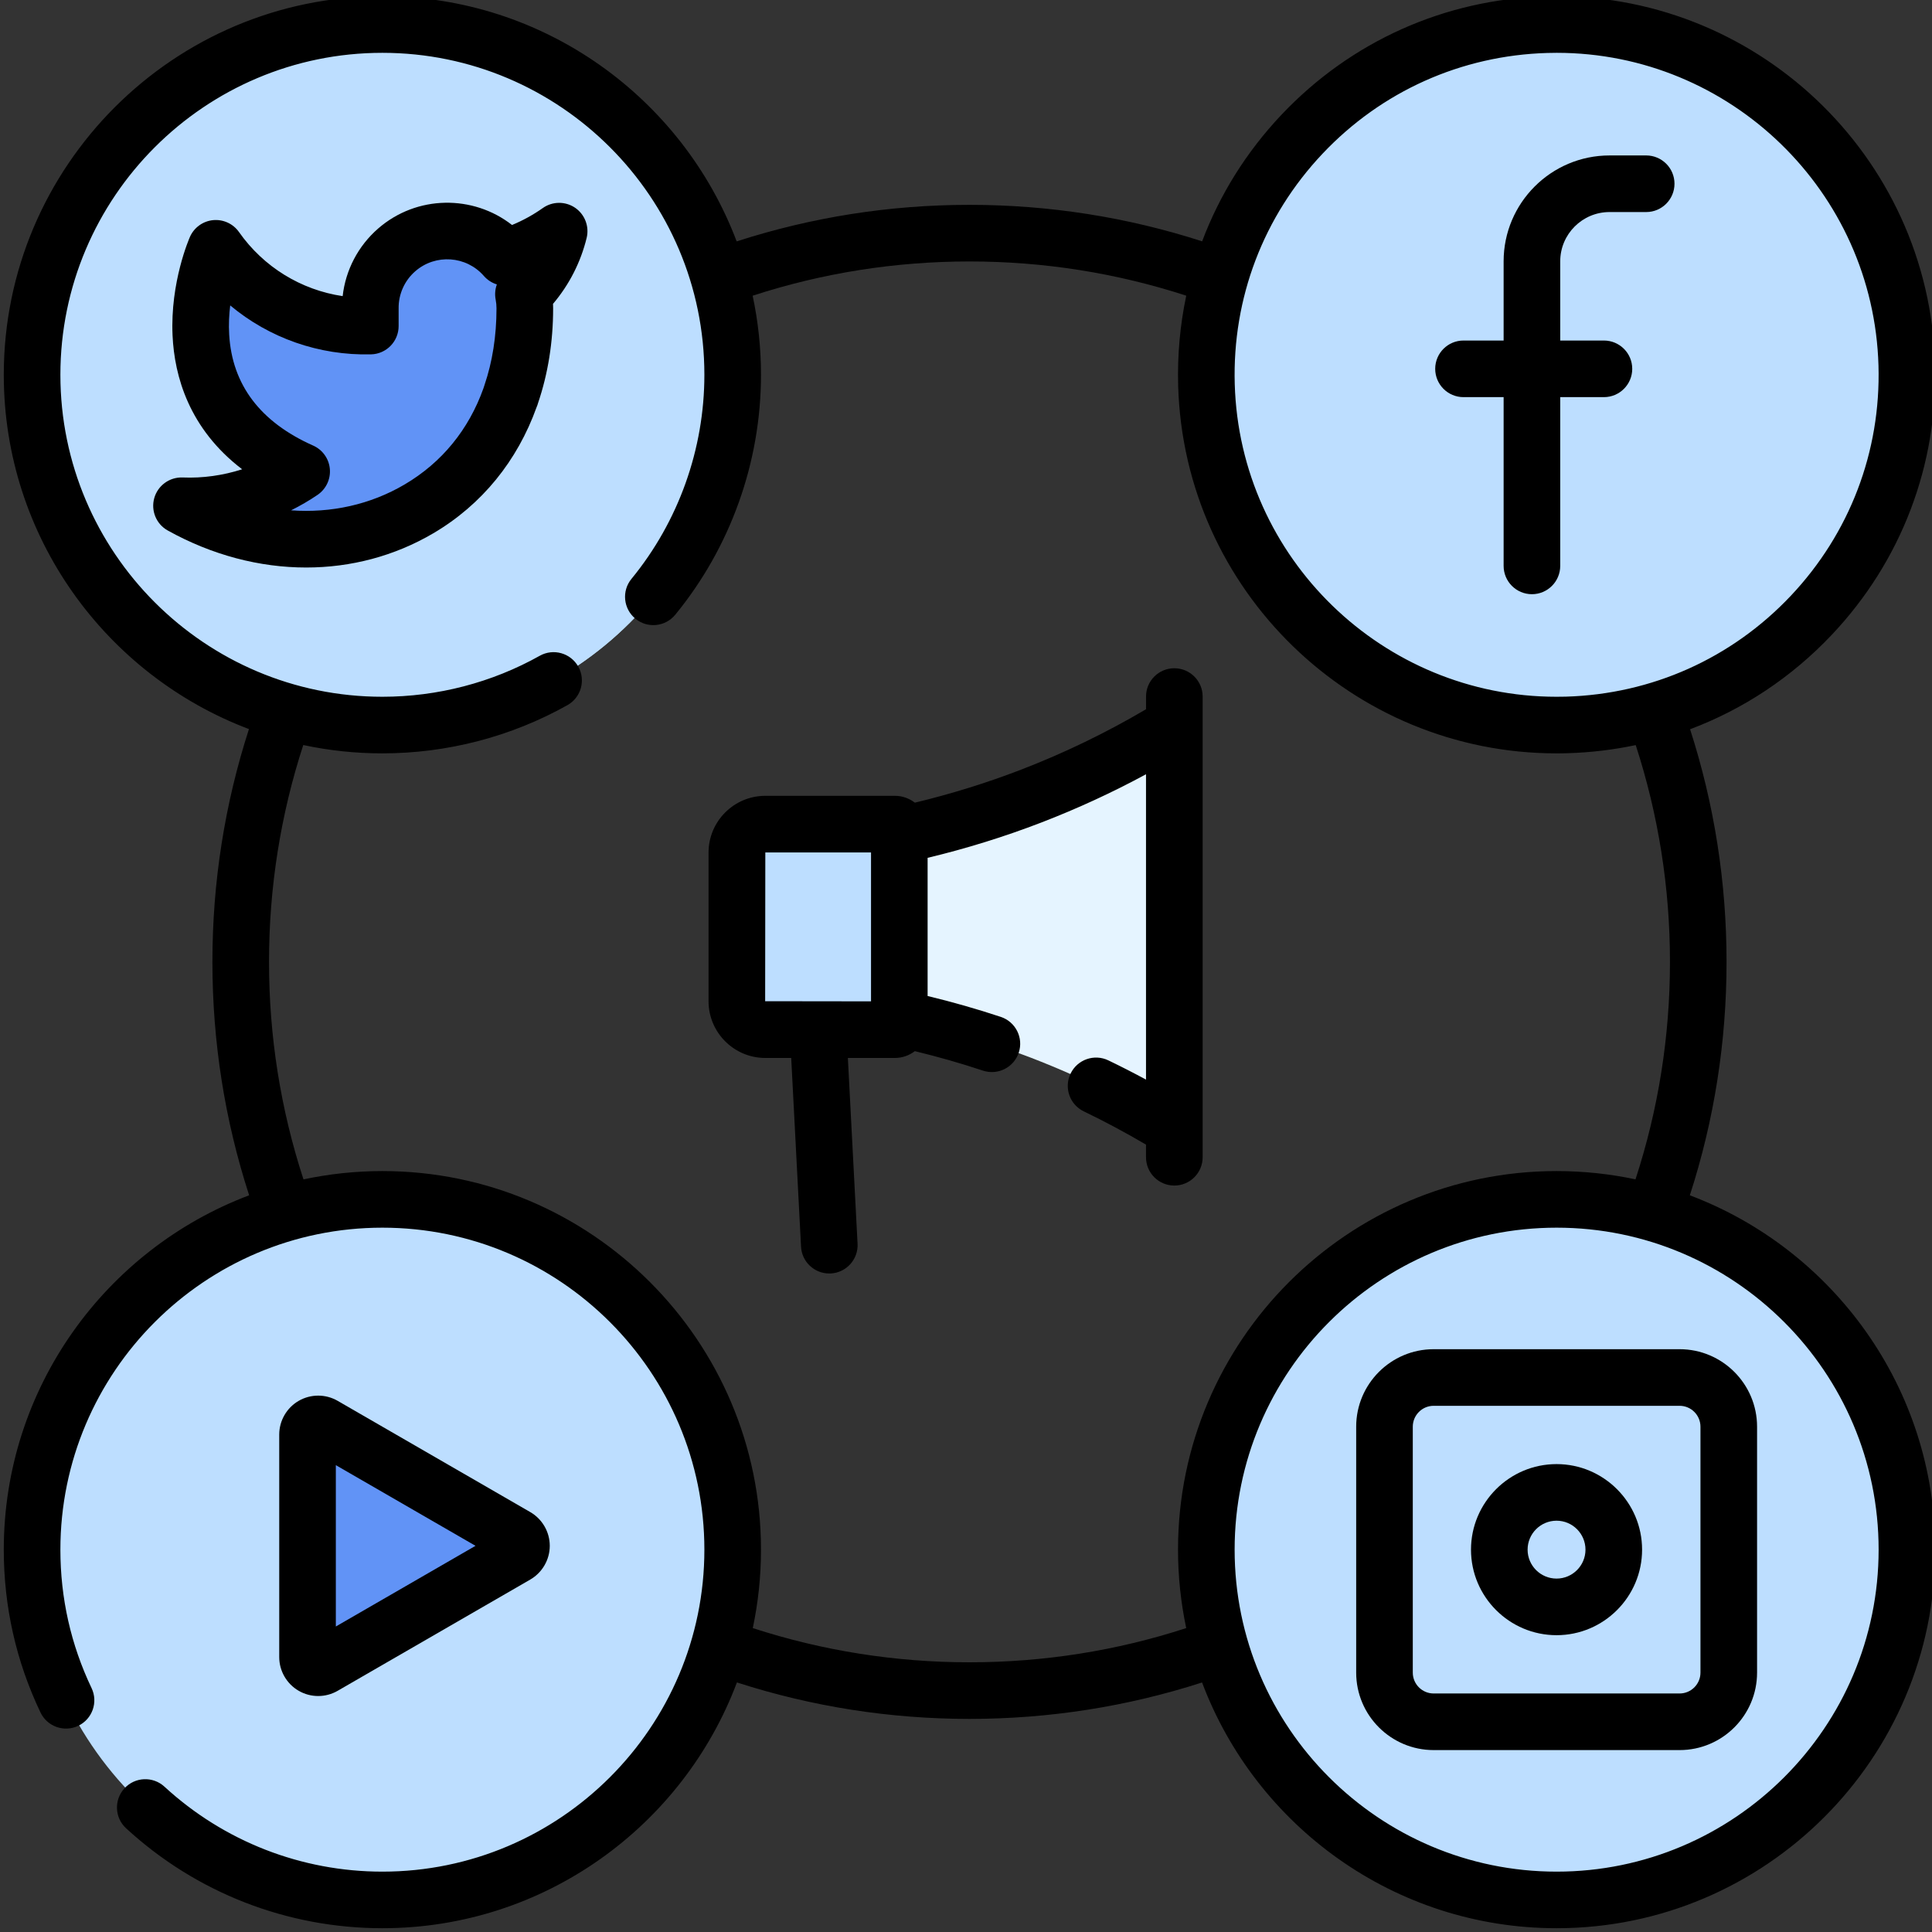 <svg xmlns="http://www.w3.org/2000/svg" width="70" height="70" viewBox="0 0 70 70" fill="none"><rect x="0" y="0" width="70" height="70" fill="#333333" stroke="none"/><g clip-path="url(#clip0_1691_15695)"><path d="M26.544 13.58C26.544 6.571 20.862 0.889 13.852 0.889C6.843 0.889 1.16 6.571 1.16 13.58C1.16 20.589 6.843 26.271 13.852 26.271C20.862 26.271 26.544 20.589 26.544 13.58Z" fill="#BDDEFF"></path><path d="M13.855 0.889C13.117 0.889 12.395 0.952 11.691 1.073C17.67 2.1 22.22 7.309 22.22 13.58C22.22 19.852 17.67 25.06 11.691 26.087C12.395 26.207 13.117 26.271 13.855 26.271C20.865 26.271 26.547 20.589 26.547 13.58C26.547 6.571 20.865 0.889 13.855 0.889Z" fill="#BDDEFF"></path><path d="M69.091 13.58C69.091 6.571 63.408 0.889 56.399 0.889C49.389 0.889 43.707 6.571 43.707 13.58C43.707 20.589 49.389 26.271 56.399 26.271C63.408 26.271 69.091 20.589 69.091 13.58Z" fill="#BDDEFF"></path><path d="M69.088 13.216C68.887 6.21 63.044 0.693 56.038 0.894C55.37 0.913 54.716 0.984 54.079 1.101C59.835 2.167 64.269 7.129 64.443 13.216C64.625 19.555 60.125 24.941 54.078 26.058C54.947 26.219 55.845 26.292 56.764 26.265C63.771 26.065 69.288 20.223 69.088 13.216Z" fill="#BDDEFF"></path><path d="M26.544 56.147C26.544 49.137 20.862 43.456 13.852 43.456C6.843 43.456 1.16 49.137 1.16 56.147C1.16 63.156 6.843 68.838 13.852 68.838C20.862 68.838 26.544 63.156 26.544 56.147Z" fill="#BDDEFF"></path><path d="M13.854 43.456C12.872 43.456 11.915 43.567 10.996 43.779C16.629 45.075 20.829 50.121 20.829 56.147C20.829 62.173 16.629 67.218 10.996 68.515C11.915 68.726 12.872 68.838 13.854 68.838C20.864 68.838 26.547 63.156 26.547 56.147C26.547 49.137 20.864 43.456 13.854 43.456Z" fill="#BDDEFF"></path><path d="M69.091 56.147C69.091 49.137 63.408 43.456 56.399 43.456C49.389 43.456 43.707 49.137 43.707 56.147C43.707 63.156 49.389 68.838 56.399 68.838C63.408 68.838 69.091 63.156 69.091 56.147Z" fill="#BDDEFF"></path><path d="M56.398 43.456C55.522 43.456 54.667 43.544 53.84 43.714C59.624 44.897 63.974 50.014 63.974 56.147C63.974 62.279 59.624 67.396 53.84 68.58C54.667 68.749 55.522 68.838 56.398 68.838C63.408 68.838 69.09 63.156 69.09 56.147C69.09 49.138 63.408 43.456 56.398 43.456Z" fill="#BDDEFF"></path><path d="M19.853 8.64C19.369 8.932 18.85 9.163 18.307 9.326C17.297 8.165 15.537 8.042 14.377 9.052C13.758 9.59 13.408 10.372 13.419 11.191V11.814C11.307 11.868 9.303 10.914 8.014 9.257C7.927 9.144 7.749 9.173 7.702 9.307C7.279 10.517 6.125 14.945 10.931 17.081C9.853 17.813 8.601 18.238 7.309 18.317C7.12 18.329 7.07 18.583 7.242 18.663C12.701 21.184 19.016 18.044 19.016 11.173C19.015 11 18.999 10.827 18.966 10.657C19.481 10.15 19.873 9.534 20.115 8.857C20.172 8.699 19.997 8.553 19.853 8.64Z" fill="#6193F6"></path><path d="M11.141 56.008V51.977C11.141 51.68 11.462 51.495 11.719 51.643L15.209 53.659L18.699 55.675C18.956 55.823 18.956 56.194 18.699 56.342L15.209 58.358L11.719 60.374C11.462 60.522 11.141 60.337 11.141 60.04V56.008Z" fill="#6193F6"></path><path d="M32.422 37.308H27.727C27.157 37.308 26.695 36.846 26.695 36.277V30.891C26.695 30.322 27.157 29.86 27.727 29.86H32.422C32.51 29.86 32.582 29.932 32.582 30.021V37.147C32.582 37.236 32.51 37.308 32.422 37.308Z" fill="#BDDEFF"></path><path d="M42.55 40.889C41.154 40.034 39.415 39.116 37.342 38.319C35.603 37.651 33.99 37.206 32.586 36.905C32.586 34.691 32.586 32.477 32.586 30.262C33.994 29.963 35.616 29.517 37.367 28.843C39.432 28.048 41.163 27.131 42.55 26.278V40.889Z" fill="#E5F4FF"></path><path d="M61.226 43.308C62.108 40.585 62.556 37.745 62.556 34.85C62.556 31.967 62.111 29.137 61.235 26.422C63.163 25.698 64.916 24.539 66.372 22.997C68.888 20.334 70.216 16.849 70.111 13.188C69.894 5.627 63.568 -0.347 56.006 -0.131C52.344 -0.026 48.942 1.499 46.426 4.162C45.155 5.508 44.188 7.062 43.556 8.744C40.84 7.867 38.011 7.422 35.126 7.422C32.24 7.422 29.408 7.868 26.691 8.746C24.732 3.561 19.717 -0.137 13.854 -0.137C6.29 -0.137 0.137 6.017 0.137 13.58C0.137 19.442 3.835 24.457 9.02 26.416C8.142 29.133 7.696 31.965 7.696 34.85C7.696 37.745 8.144 40.585 9.027 43.308C3.838 45.265 0.137 50.282 0.137 56.147C0.137 58.211 0.584 60.196 1.467 62.046C1.711 62.557 2.323 62.774 2.834 62.53C3.345 62.286 3.562 61.674 3.318 61.163C2.568 59.591 2.188 57.903 2.188 56.147C2.188 49.714 7.421 44.481 13.854 44.481C20.287 44.481 25.521 49.714 25.521 56.147C25.521 62.579 20.287 67.813 13.854 67.813C10.92 67.813 8.116 66.719 5.958 64.734C5.541 64.351 4.892 64.378 4.509 64.795C4.126 65.212 4.152 65.86 4.569 66.243C7.107 68.578 10.404 69.863 13.854 69.863C19.725 69.863 24.747 66.155 26.7 60.958C29.413 61.834 32.243 62.279 35.126 62.279C38.01 62.279 40.84 61.834 43.553 60.959C45.507 66.155 50.528 69.863 56.399 69.863C63.963 69.863 70.117 63.71 70.117 56.147C70.117 50.282 66.415 45.265 61.226 43.308ZM47.917 5.57C50.056 3.305 52.95 2.008 56.065 1.919C56.179 1.916 56.291 1.914 56.404 1.914C62.684 1.914 67.88 6.929 68.061 13.246C68.15 16.36 67.021 19.323 64.882 21.589C62.742 23.855 59.848 25.151 56.733 25.241C56.62 25.244 56.507 25.245 56.394 25.245C50.115 25.245 44.918 20.23 44.737 13.914C44.648 10.799 45.777 7.836 47.917 5.57ZM35.126 60.228C32.438 60.228 29.802 59.81 27.275 58.989C27.469 58.071 27.572 57.121 27.572 56.147C27.572 48.584 21.418 42.43 13.854 42.43C12.874 42.43 11.918 42.535 10.996 42.731C10.167 40.195 9.747 37.549 9.747 34.85C9.747 32.161 10.165 29.523 10.988 26.994C11.913 27.192 12.871 27.296 13.854 27.296C16.204 27.296 18.522 26.692 20.56 25.548C21.053 25.271 21.229 24.646 20.952 24.152C20.674 23.659 20.05 23.483 19.556 23.76C17.824 24.732 15.852 25.245 13.854 25.245C7.421 25.245 2.188 20.012 2.188 13.58C2.188 7.147 7.421 1.914 13.854 1.914C20.287 1.914 25.521 7.147 25.521 13.58C25.521 16.271 24.583 18.897 22.879 20.974C22.52 21.411 22.584 22.057 23.022 22.417C23.459 22.776 24.105 22.712 24.465 22.274C26.468 19.832 27.572 16.744 27.572 13.579C27.572 12.597 27.467 11.639 27.27 10.714C29.798 9.891 32.437 9.473 35.126 9.473C37.815 9.473 40.452 9.891 42.98 10.713C42.756 11.771 42.656 12.863 42.687 13.973C42.9 21.4 49.01 27.297 56.394 27.296C56.526 27.296 56.659 27.295 56.792 27.29C57.632 27.266 58.459 27.166 59.265 26.996C60.087 29.524 60.506 32.162 60.506 34.85C60.506 37.549 60.085 40.195 59.257 42.73C58.335 42.534 57.379 42.43 56.399 42.43C48.835 42.43 42.682 48.583 42.682 56.147C42.682 57.121 42.785 58.071 42.979 58.989C40.452 59.811 37.815 60.228 35.126 60.228ZM56.399 67.813C49.966 67.813 44.733 62.579 44.733 56.147C44.733 49.714 49.966 44.481 56.399 44.481C62.833 44.481 68.066 49.714 68.066 56.147C68.066 62.579 62.833 67.813 56.399 67.813Z" fill="black"></path><path d="M20.836 7.527C20.482 7.287 20.017 7.291 19.668 7.537C19.319 7.784 18.945 7.989 18.552 8.152C17.143 7.05 15.101 7.063 13.702 8.279C12.976 8.911 12.521 9.785 12.415 10.729C10.911 10.506 9.551 9.677 8.659 8.407C8.447 8.105 8.088 7.941 7.721 7.976C7.353 8.012 7.033 8.243 6.883 8.58C6.854 8.647 6.164 10.223 6.252 12.153C6.319 13.629 6.847 15.533 8.774 17.003C8.08 17.226 7.347 17.33 6.617 17.3C6.142 17.282 5.717 17.591 5.589 18.048C5.461 18.505 5.663 18.991 6.078 19.221C7.687 20.115 9.41 20.562 11.094 20.562C12.712 20.562 14.293 20.149 15.699 19.322C17.463 18.284 18.745 16.695 19.441 14.755C19.463 14.706 19.481 14.655 19.495 14.602C19.853 13.548 20.041 12.394 20.041 11.17C20.041 11.117 20.039 11.063 20.037 11.009C20.622 10.319 21.04 9.502 21.256 8.618C21.356 8.202 21.189 7.768 20.836 7.527ZM14.659 17.554C13.419 18.284 11.996 18.595 10.546 18.49C10.878 18.325 11.199 18.139 11.506 17.93C11.813 17.721 11.984 17.361 11.951 16.99C11.918 16.619 11.686 16.295 11.346 16.144C9.432 15.293 8.408 13.94 8.304 12.122C8.282 11.751 8.301 11.393 8.341 11.066C9.751 12.245 11.558 12.887 13.444 12.839C14 12.825 14.443 12.37 14.443 11.814V11.192C14.443 11.188 14.443 11.183 14.443 11.178C14.436 10.659 14.656 10.167 15.048 9.826C15.781 9.189 16.895 9.267 17.532 9.999C17.66 10.146 17.824 10.25 18.002 10.305C17.94 10.477 17.922 10.665 17.958 10.85C17.979 10.957 17.989 11.067 17.989 11.173C17.989 12.178 17.84 13.109 17.555 13.95C17.54 13.989 17.527 14.029 17.516 14.069C16.984 15.56 16.014 16.757 14.659 17.554Z" fill="black"></path><path d="M53.025 14.389H54.479V20.503C54.479 21.069 54.938 21.529 55.505 21.529C56.071 21.529 56.53 21.069 56.53 20.503V14.389H58.113C58.679 14.389 59.139 13.93 59.139 13.363C59.139 12.797 58.679 12.338 58.113 12.338H56.53V9.469C56.53 8.484 57.331 7.683 58.317 7.683H59.645C60.211 7.683 60.67 7.223 60.67 6.657C60.67 6.091 60.211 5.632 59.645 5.632H58.317C56.201 5.632 54.479 7.353 54.479 9.469V12.338H53.025C52.459 12.338 52 12.797 52 13.363C52 13.93 52.459 14.389 53.025 14.389Z" fill="black"></path><path d="M11.528 61.45C11.772 61.45 12.016 61.387 12.234 61.261L19.213 57.23C19.648 56.978 19.919 56.51 19.919 56.008C19.919 55.506 19.648 55.037 19.213 54.786L12.234 50.755C11.799 50.503 11.258 50.503 10.823 50.755C10.388 51.006 10.117 51.474 10.117 51.977V60.039C10.117 60.542 10.388 61.01 10.823 61.261C11.041 61.387 11.284 61.45 11.528 61.45ZM12.168 53.085L17.229 56.008L12.168 58.931V53.085Z" fill="black"></path><path d="M60.855 48.884H51.944C50.396 48.884 49.137 50.144 49.137 51.692V60.602C49.137 62.15 50.396 63.409 51.944 63.409H60.855C62.403 63.409 63.662 62.15 63.662 60.602V51.692C63.662 50.144 62.403 48.884 60.855 48.884ZM61.611 60.602C61.611 61.019 61.272 61.358 60.855 61.358H51.944C51.527 61.358 51.188 61.019 51.188 60.602V51.692C51.188 51.275 51.527 50.935 51.944 50.935H60.855C61.272 50.935 61.611 51.275 61.611 51.692V60.602Z" fill="black"></path><path d="M56.397 53.047C54.688 53.047 53.297 54.438 53.297 56.147C53.297 57.856 54.688 59.246 56.397 59.246C58.105 59.246 59.496 57.856 59.496 56.147C59.496 54.438 58.105 53.047 56.397 53.047ZM56.397 57.195C55.818 57.195 55.348 56.725 55.348 56.147C55.348 55.569 55.818 55.098 56.397 55.098C56.975 55.098 57.445 55.569 57.445 56.147C57.445 56.725 56.975 57.195 56.397 57.195Z" fill="black"></path><path d="M43.574 41.93V25.237C43.574 24.671 43.114 24.212 42.548 24.212C41.981 24.212 41.523 24.671 41.523 25.237V25.697C40.078 26.549 38.558 27.284 36.996 27.886C35.745 28.368 34.453 28.768 33.147 29.082C32.946 28.928 32.696 28.834 32.423 28.834H27.729C26.594 28.834 25.672 29.757 25.672 30.891V36.276C25.672 37.41 26.594 38.332 27.729 38.332H28.667L29.023 45.169C29.051 45.717 29.504 46.141 30.046 46.141C30.063 46.141 30.082 46.141 30.1 46.14C30.665 46.11 31.1 45.628 31.071 45.063L30.72 38.332H32.423C32.695 38.332 32.946 38.239 33.146 38.085C33.978 38.286 34.806 38.522 35.615 38.791C36.153 38.968 36.733 38.677 36.911 38.14C37.09 37.602 36.798 37.022 36.261 36.844C35.392 36.556 34.503 36.302 33.609 36.087V31.081C35.009 30.746 36.393 30.316 37.733 29.8C39.029 29.3 40.298 28.716 41.522 28.053V39.116C41.071 38.872 40.616 38.64 40.157 38.419C39.647 38.174 39.034 38.389 38.789 38.899C38.543 39.41 38.758 40.022 39.269 40.268C40.032 40.635 40.787 41.04 41.522 41.472V41.929C41.522 42.496 41.981 42.955 42.548 42.955C43.114 42.955 43.574 42.496 43.574 41.93ZM27.723 36.276L27.729 30.885H31.559V36.281L27.723 36.276Z" fill="black"></path></g><defs><clipPath id="clip0_1691_15695"><rect width="70" height="70" fill="white"></rect></clipPath></defs></svg>
